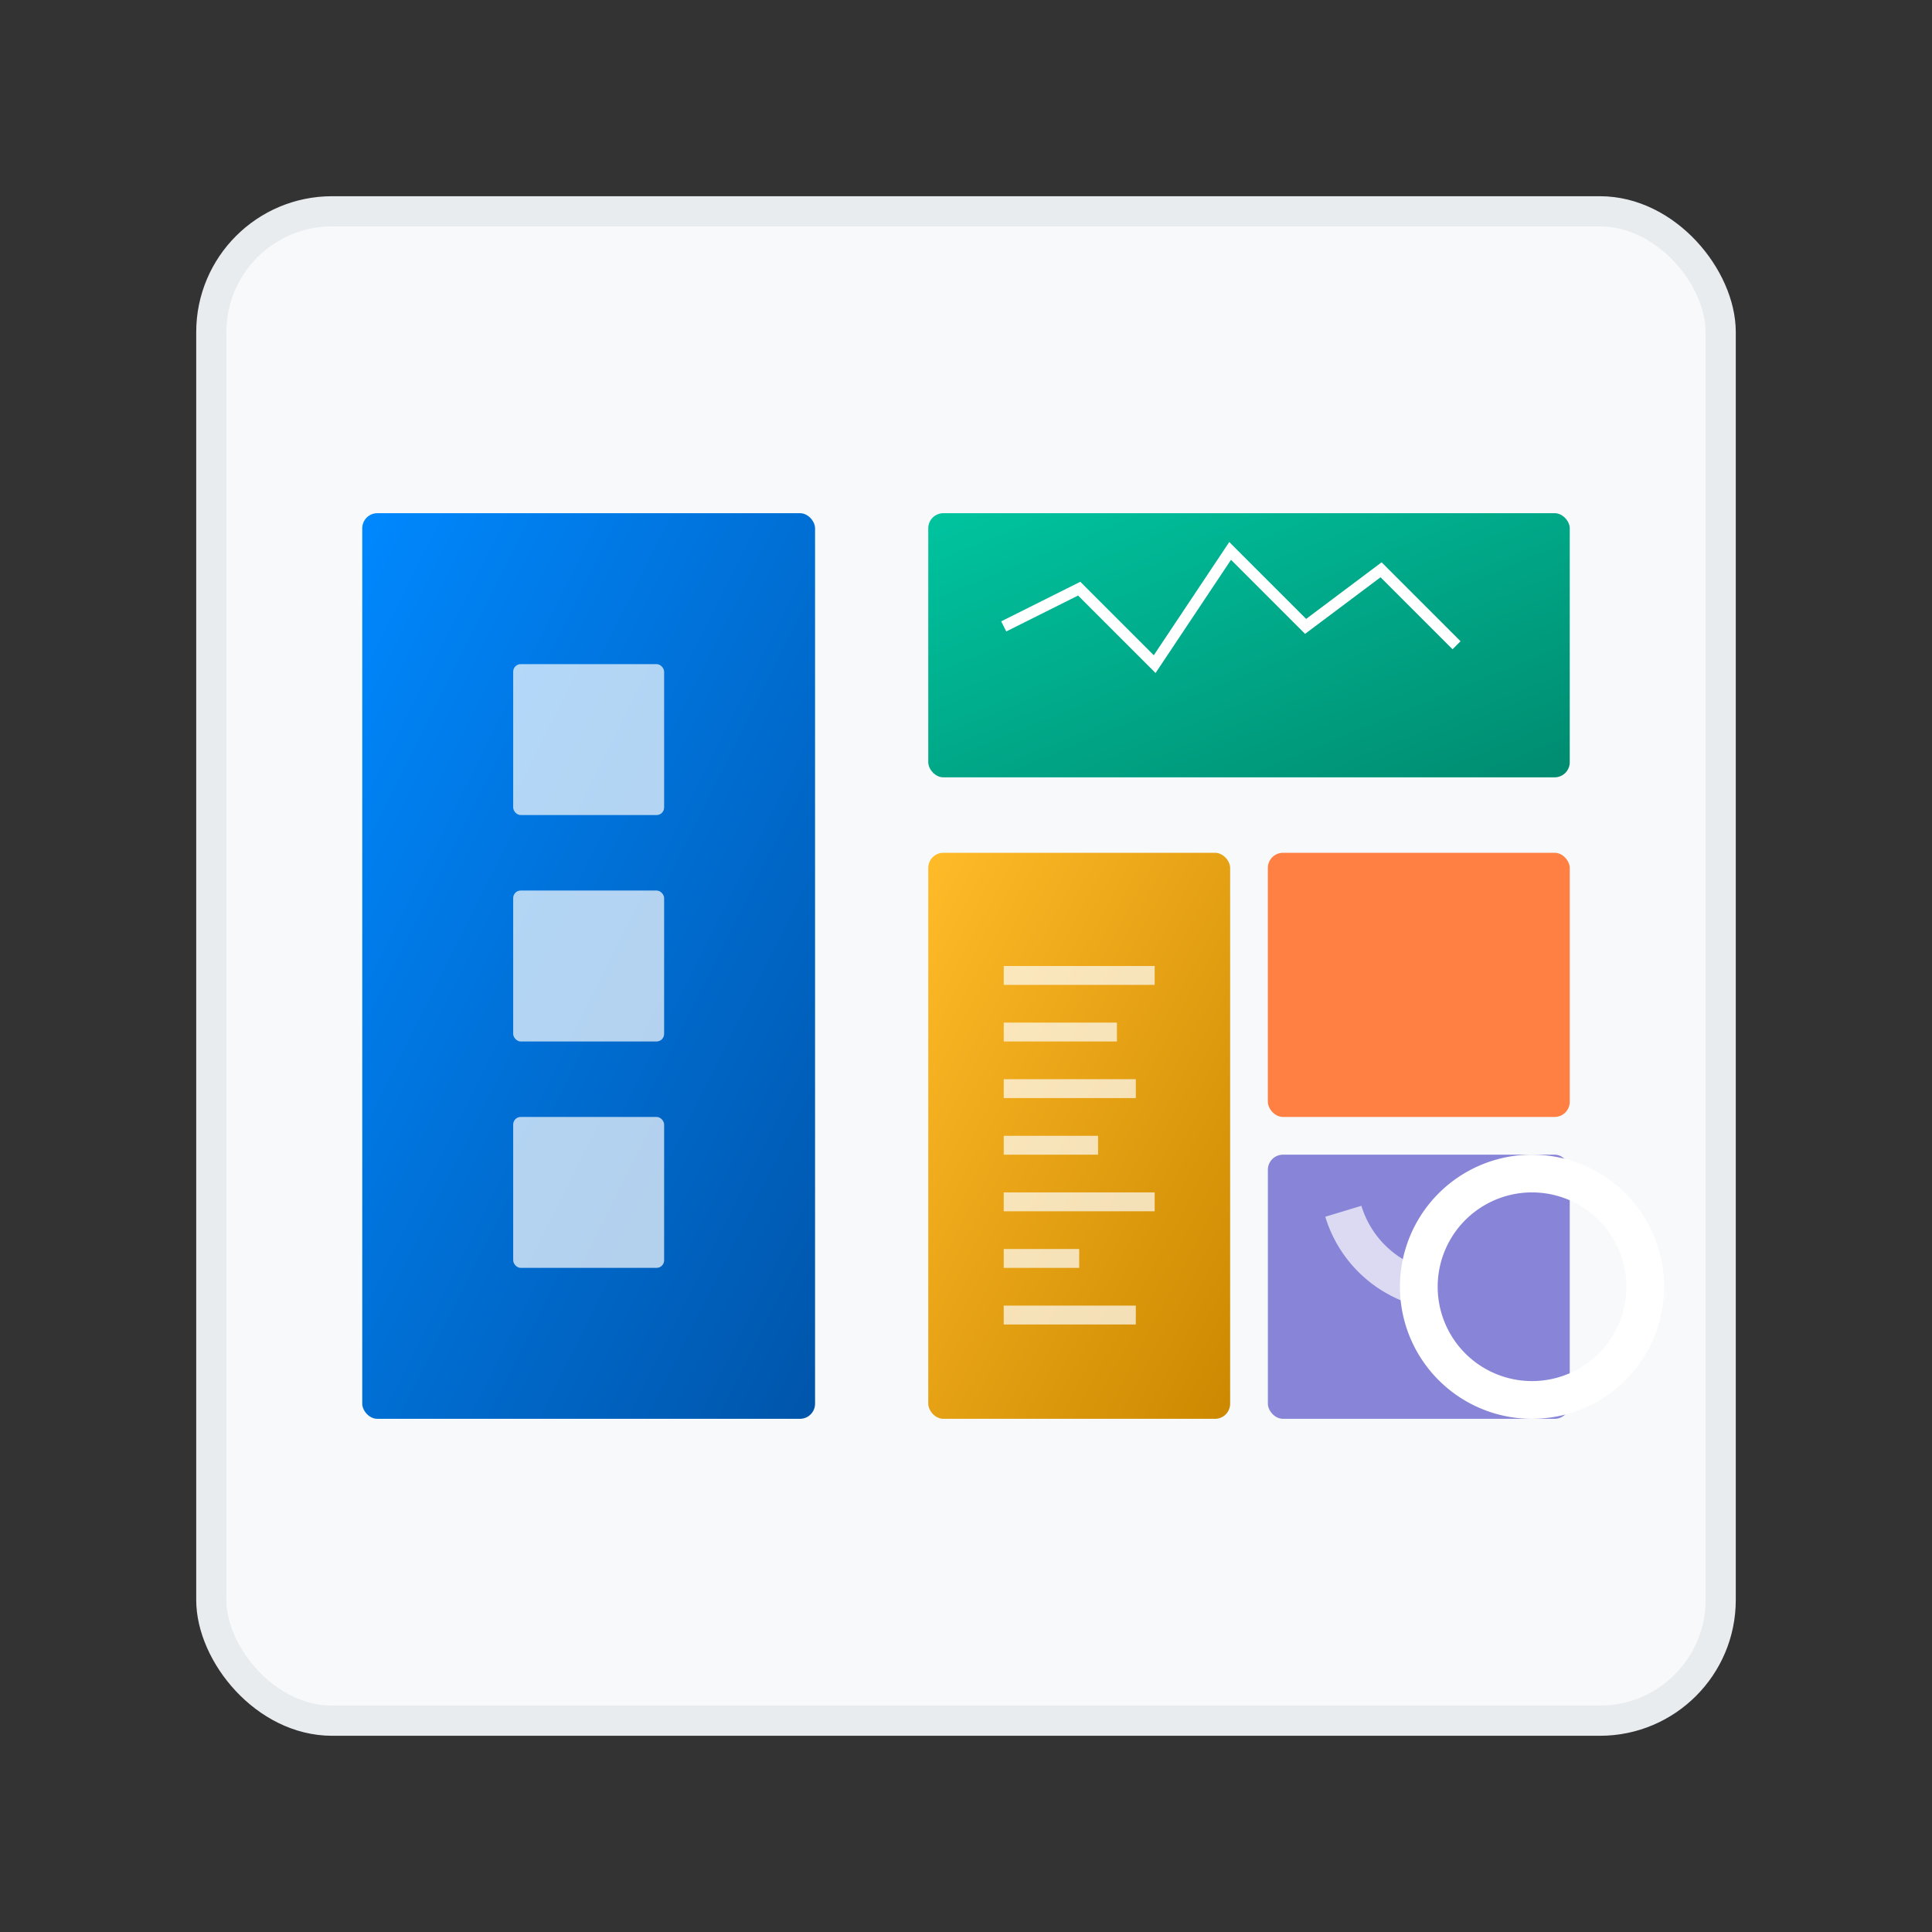 <?xml version="1.0" encoding="UTF-8" standalone="no"?>
<svg width="512" height="512" viewBox="0 0 512 512" xmlns="http://www.w3.org/2000/svg">
  <rect x="0" y="0" width="512" height="512" fill="#333333" stroke="none"/>
  <defs>
    <linearGradient id="gradientBlue" x1="0%" y1="0%" x2="100%" y2="100%">
      <stop offset="0%" stop-color="#0088FE" stop-opacity="1"/>
      <stop offset="100%" stop-color="#0055AA" stop-opacity="1"/>
    </linearGradient>
    <linearGradient id="gradientGreen" x1="0%" y1="0%" x2="100%" y2="100%">
      <stop offset="0%" stop-color="#00C49F" stop-opacity="1"/>
      <stop offset="100%" stop-color="#008B70" stop-opacity="1"/>
    </linearGradient>
    <linearGradient id="gradientYellow" x1="0%" y1="0%" x2="100%" y2="100%">
      <stop offset="0%" stop-color="#FFBB28" stop-opacity="1"/>
      <stop offset="100%" stop-color="#CC8800" stop-opacity="1"/>
    </linearGradient>
  </defs>
  
  <!-- Background -->
  <rect x="56" y="56" width="400" height="400" rx="32" ry="32" fill="#f8f9fa" stroke="#e9ecef" stroke-width="8"/>
  
  <!-- Building/Office Icon -->
  <rect x="96" y="136" width="120" height="240" rx="4" ry="4" fill="url(#gradientBlue)"/>
  <rect x="136" y="176" width="40" height="40" rx="2" ry="2" fill="white" opacity="0.7"/>
  <rect x="136" y="236" width="40" height="40" rx="2" ry="2" fill="white" opacity="0.7"/>
  <rect x="136" y="296" width="40" height="40" rx="2" ry="2" fill="white" opacity="0.7"/>
  
  <!-- Charts/Dashboard Elements -->
  <rect x="246" y="136" width="170" height="70" rx="4" ry="4" fill="url(#gradientGreen)"/>
  <rect x="246" y="226" width="80" height="150" rx="4" ry="4" fill="url(#gradientYellow)"/>
  <rect x="336" y="226" width="80" height="70" rx="4" ry="4" fill="#FF8042"/>
  <rect x="336" y="306" width="80" height="70" rx="4" ry="4" fill="#8884D8"/>
  
  <!-- Chart Lines -->
  <polyline points="266,166 286,156 306,176 326,146 346,166 366,151 386,171" 
            stroke="white" stroke-width="3" fill="none"/>
  
  <!-- Calendar Indicator -->
  <rect x="266" y="256" width="40" height="5" fill="white" opacity="0.7"/>
  <rect x="266" y="271" width="30" height="5" fill="white" opacity="0.7"/>
  <rect x="266" y="286" width="35" height="5" fill="white" opacity="0.7"/>
  <rect x="266" y="301" width="25" height="5" fill="white" opacity="0.7"/>
  <rect x="266" y="316" width="40" height="5" fill="white" opacity="0.7"/>
  <rect x="266" y="331" width="20" height="5" fill="white" opacity="0.7"/>
  <rect x="266" y="346" width="35" height="5" fill="white" opacity="0.7"/>
  
  <!-- Donut Chart Representation -->
  <path d="M376,341 A30,30 0 1,1 376,341.001" fill="none" stroke="white" stroke-width="10"/>
  <path d="M376,341 A30,30 0 0,1 356,321" fill="none" stroke="rgba(255,255,255,0.7)" stroke-width="10"/>
</svg>